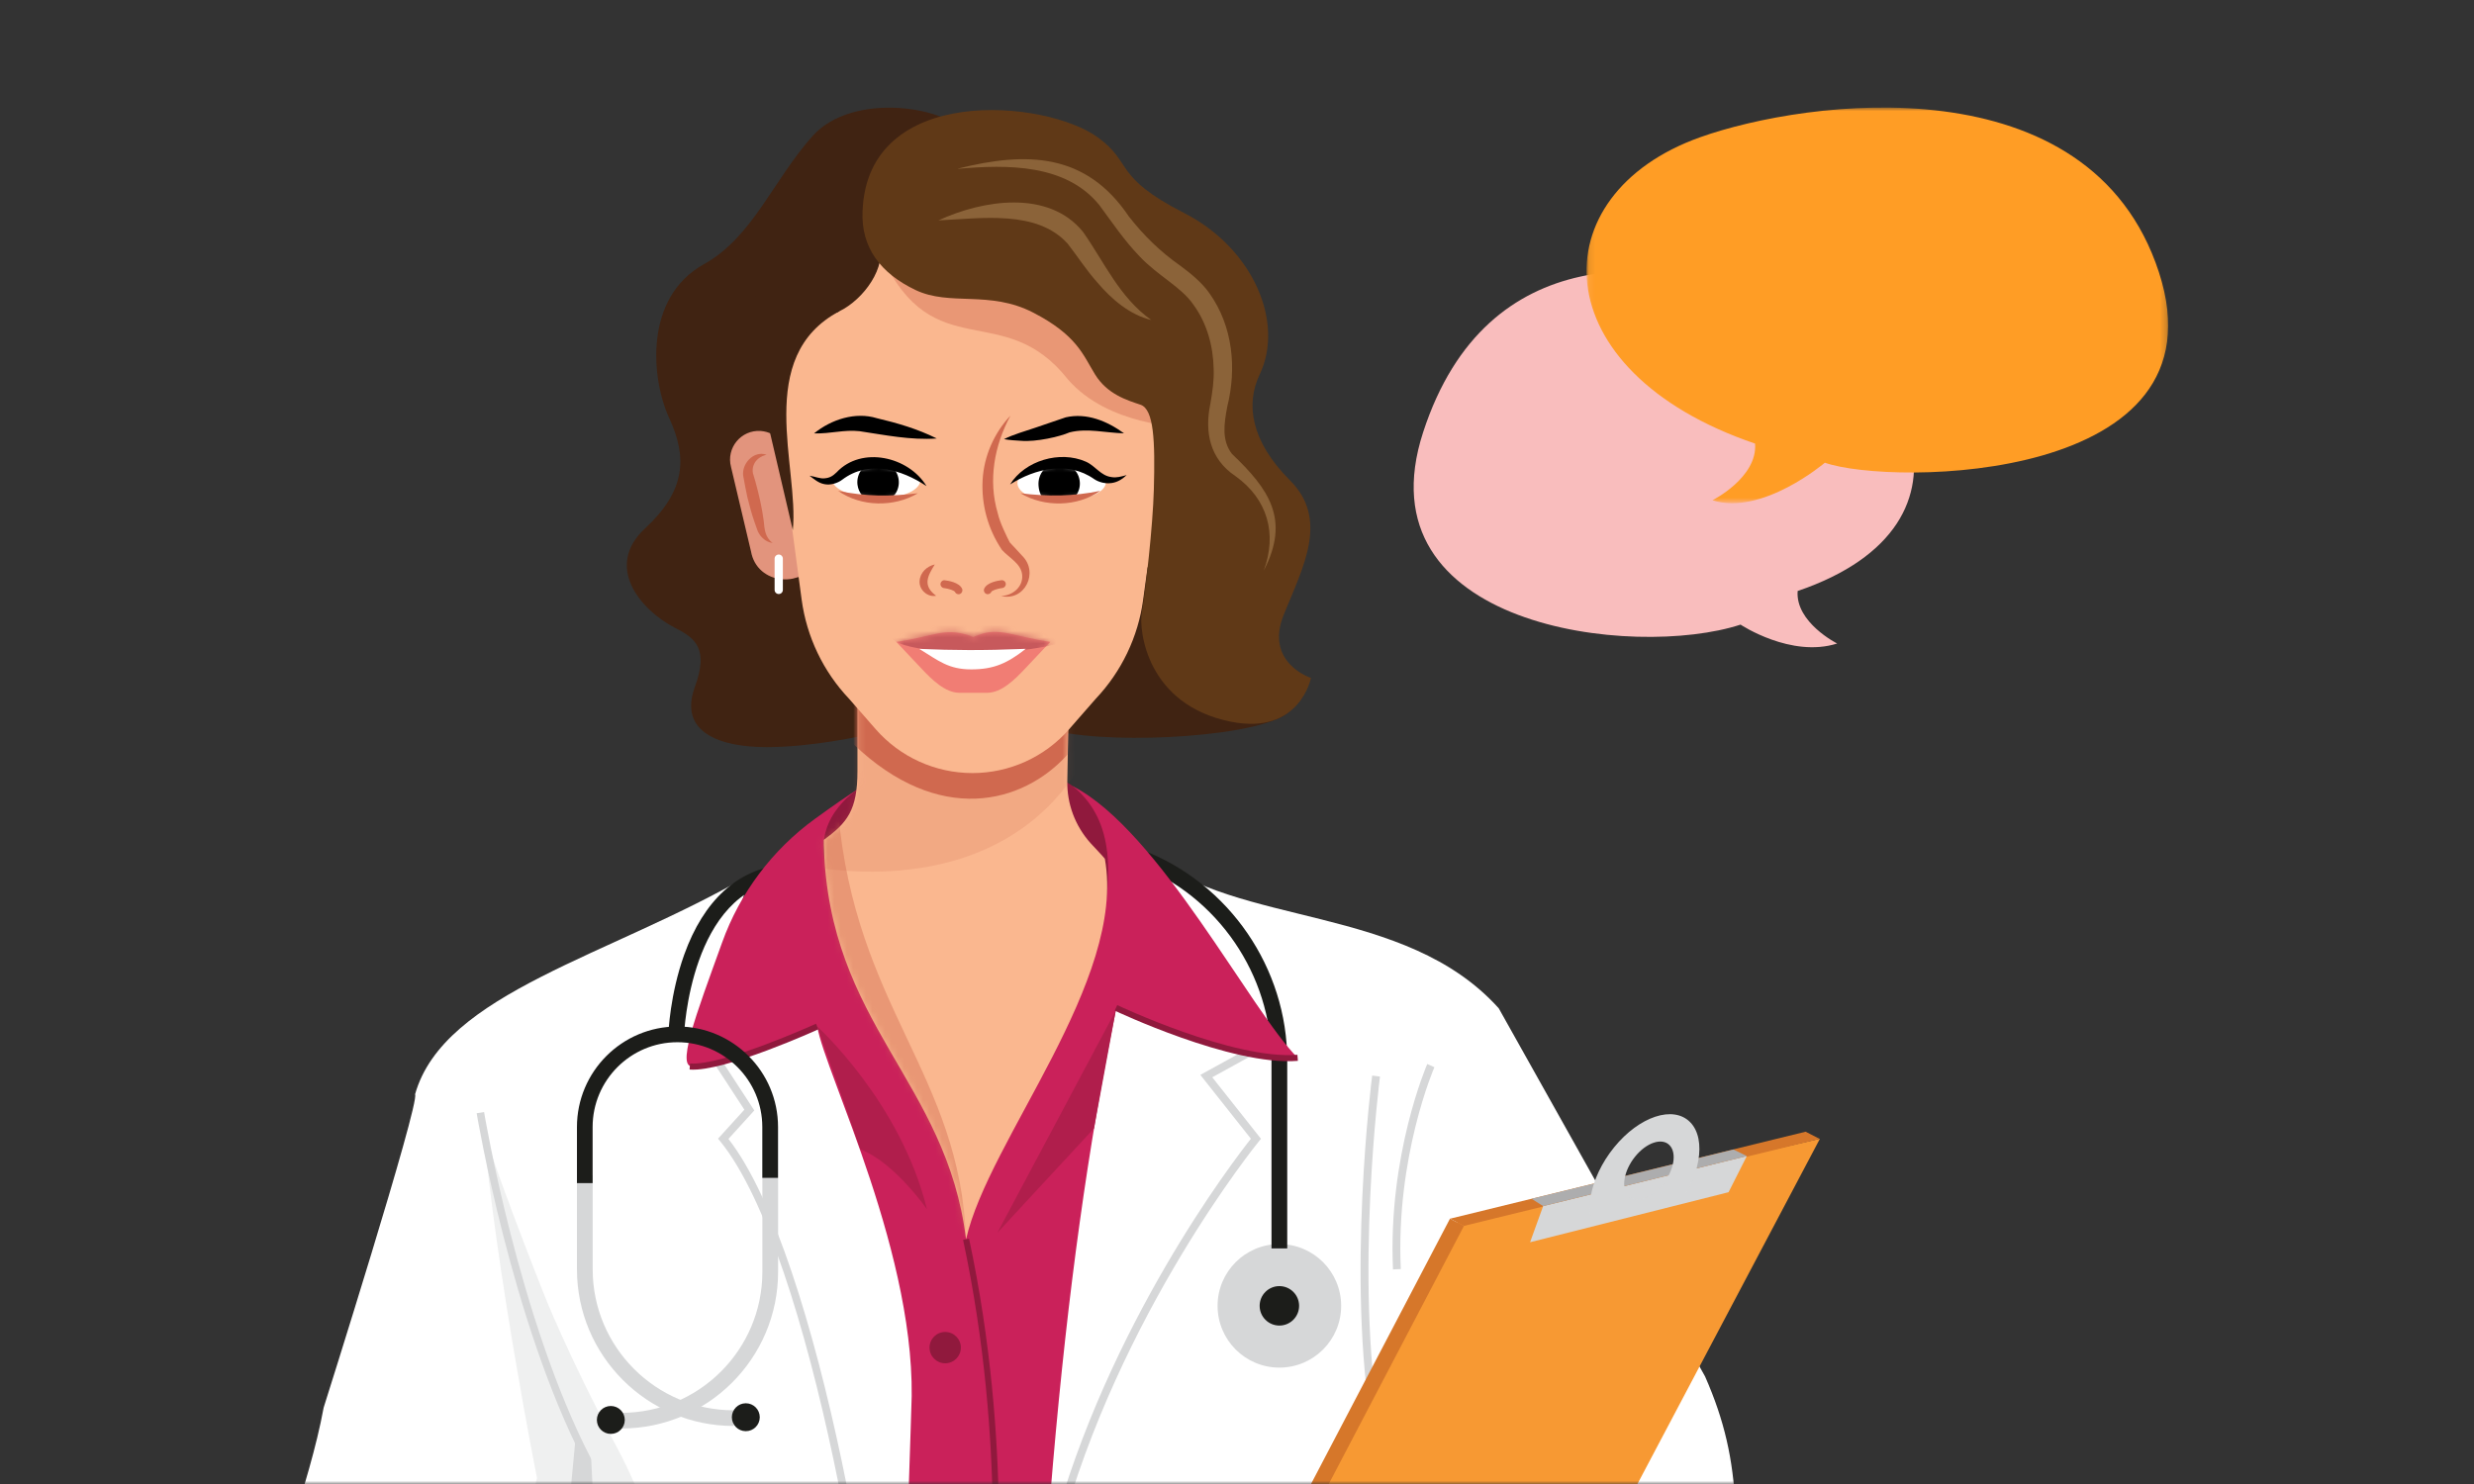 <svg width="390" height="234" viewBox="0 0 390 234" fill="none" xmlns="http://www.w3.org/2000/svg">
<rect x="0" y="0" width="390" height="234" fill="#333333" stroke="none"/>
<mask id="mask0_0_4" style="mask-type:luminance" maskUnits="userSpaceOnUse" x="0" y="0" width="390" height="234">
<rect width="390" height="234" fill="white"/>
</mask>
<g mask="url(#mask0_0_4)">
<path d="M164.53 114.747C173.1 117.607 196.42 116.417 202.38 112.847C208.33 109.277 189.05 109.757 186.43 99.517C183.81 89.287 184.76 79.997 177.62 89.047C170.48 98.087 164.53 114.757 164.53 114.757V114.747Z" fill="#402312"/>
<path d="M123.07 69.468C122.83 63.758 124.3 54.048 131.44 50.238C138.58 46.428 138.82 40.478 138.82 40.478C138.82 40.478 135.73 30.718 139.77 25.718C143.82 20.718 153.58 21.908 153.58 21.908C149.35 16.408 134.3 14.528 128.11 21.428C121.92 28.328 118.65 37.398 110.97 41.658C101.46 46.928 102.64 59.748 105.5 65.938C108.36 72.128 108.12 77.358 101.69 83.318C95.26 89.268 100.83 96.128 106.45 99.028C109.76 100.658 111.69 102.458 109.54 108.308C106.87 115.618 113.72 117.808 120.86 117.808C128 117.808 135.96 116.018 135.96 116.018L135.72 104.498L130.96 83.548L123.07 69.458V69.468Z" fill="#402312"/>
<path d="M181.1 134.699C195.1 146.229 221.44 142.519 236.26 158.989L268.78 217.029C274.95 231.029 274.13 241.319 272.48 266.009C274.13 275.069 279.48 279.589 269.19 293.179C266.72 297.709 257.66 303.059 230.5 305.939C230.09 320.349 243.26 356.569 244.08 388.469L85.7 391.249L90.54 324.669L59.26 277.129L97.54 162.279L119.15 148.079" fill="white"/>
<path d="M216.309 225.358C212.219 201.668 216.259 169.918 216.309 169.598L217.539 169.758C217.499 170.078 213.479 201.638 217.539 225.148L216.319 225.358H216.309Z" fill="#D6D7D8"/>
<path d="M244.91 259.009L286.89 179.559L229.68 192.739L165.46 317.869L218.97 298.939" fill="#F79933"/>
<path d="M165.54 317.878L163.34 316.748L228.57 192.168L230.78 193.298L165.54 317.878V317.878Z" fill="#D6772A"/>
<path d="M286.84 179.579L284.64 178.449L228.57 192.169L230.78 193.299L286.84 179.579V179.579Z" fill="#D6772A"/>
<path d="M219.59 200.167C218.77 182.117 224.93 167.927 224.99 167.777L226.12 168.277C226.06 168.417 220.01 182.357 220.82 200.107L219.58 200.167H219.59Z" fill="#D6D7D8"/>
<path d="M275.37 182.289L272.49 187.989L241.2 195.879L243.26 190.179L275.37 182.289V182.289Z" fill="#D6D7D8"/>
<path d="M275.369 182.288L273.269 181.258L241.439 189.028L243.259 190.178L275.369 182.288V182.288Z" fill="#ADADAE"/>
<path d="M86.02 256.947L89.53 267.647C89.53 267.647 107.84 280.827 114.83 290.707L120.59 296.877C111.95 297.697 107.69 317.317 89.85 326.647C89.85 326.647 52.25 300.167 45.26 291.937C27.15 279.997 46.49 246.657 51.02 221.957C51.02 221.957 66.25 173.797 65.43 172.557C69.96 156.507 96.3 150.737 118.12 137.977" fill="white"/>
<path d="M107.84 163.14L105.37 163.05C105.37 162.8 105.61 156.82 107.86 150.53C110.93 141.97 116.29 137.06 123.36 136.34L123.61 138.8C108.82 140.32 107.85 162.91 107.84 163.13V163.14Z" fill="#1C1D1A"/>
<path d="M167.02 242.019L165.82 241.699C174.6 208.869 194.45 183.019 197.19 179.559L189.22 169.489L198.09 164.609L198.69 165.689L191.1 169.869L198.78 179.569L198.46 179.959C198.24 180.229 176.34 207.159 167.02 242.019V242.019Z" fill="#D6D7D8"/>
<path d="M139.74 283.707H138.5C138.5 261.907 127.96 197.677 113.53 179.957L113.19 179.547L117.34 174.977L111.43 165.907L112.47 165.227L118.91 175.097L114.83 179.587C129.25 198.077 139.75 261.947 139.75 283.707H139.74Z" fill="#D6D7D8"/>
<path d="M97.95 225.257V222.777C110.21 222.777 120.18 212.807 120.18 200.547V185.727H122.66V200.547C122.66 214.167 111.58 225.247 97.96 225.247L97.95 225.257Z" fill="#D6D7D8"/>
<path d="M115.65 224.848C102.03 224.848 90.95 213.768 90.95 200.148V185.328H93.43V200.148C93.43 212.408 103.4 222.378 115.66 222.378V224.858L115.65 224.848Z" fill="#D6D7D8"/>
<circle cx="201.679" cy="205.908" r="9.74" fill="#D6D7D8"/>
<circle cx="201.68" cy="205.907" r="3.11" fill="#1C1D1A"/>
<path d="M202.919 196.847H200.439V167.247C200.439 153.697 191.949 141.297 179.319 136.397L173.649 134.197L174.549 131.887L180.219 134.087C193.799 139.357 202.919 152.677 202.919 167.247V196.847Z" fill="#1C1D1A"/>
<circle cx="117.57" cy="223.47" r="2.2" fill="#1C1D1A"/>
<path d="M169.17 123.988L135.62 124.198C133.81 125.308 131.17 127.158 128.48 129.108C121.75 133.988 116.64 140.798 113.83 148.628C109.84 159.708 106.14 169.258 109.62 168.038C114.97 168.448 128.83 161.868 128.83 161.868C130.06 169.278 144.88 198.508 143.65 222.378C143.65 224.398 141.41 279.888 141.8 330.848H160.92C163.13 250.498 167.22 201.778 175.9 159.348L176.99 158.988C176.99 158.988 194.28 167.628 204.57 166.808C197.16 159.398 182.75 130.998 169.17 123.998V123.988Z" fill="#CA215A"/>
<path d="M172.66 150.338C176.36 136.548 174.92 128.728 169.16 123.998C163.4 119.268 135.61 124.208 135.61 124.208C135.61 124.208 128.41 128.328 130.05 135.938C131.7 143.558 172.65 150.348 172.65 150.348L172.66 150.338Z" fill="#90193D"/>
<path d="M175.92 158.918C175.92 158.918 194.27 167.628 204.56 166.798" stroke="#90193D" stroke-width="0.96"/>
<path d="M108.74 168.169C114.09 168.579 128.83 161.859 128.83 161.859" stroke="#90193D" stroke-width="0.96"/>
<path d="M129.859 132.43C133.559 129.75 135.169 127.75 135.169 121.6V108.39L168.559 106.43L168.249 123.14C168.179 126.75 169.489 130.24 171.899 132.93C172.859 133.99 173.639 134.76 174.169 135.41C177.609 154.67 155.789 179.78 152.289 195.42C149.199 170.31 130.679 161.67 129.859 133.26" fill="#FAB78F"/>
<mask id="mask1_0_4" style="mask-type:luminance" maskUnits="userSpaceOnUse" x="129" y="106" width="46" height="90">
<path fill-rule="evenodd" clip-rule="evenodd" d="M129.859 132.43C133.559 129.75 135.169 127.75 135.169 121.6V108.39L168.559 106.43L168.249 123.14C168.179 126.75 169.489 130.24 171.899 132.93C172.859 133.99 173.639 134.76 174.169 135.41C177.609 154.67 155.789 179.78 152.289 195.42C149.199 170.31 130.679 161.67 129.859 133.26" fill="white"/>
</mask>
<g mask="url(#mask1_0_4)">
<path opacity="0.19" d="M174.12 112.671C162.39 145.811 125.34 136.131 125.34 136.131V104.231L149.01 101.141L174.12 112.671V112.671Z" fill="#D0694F"/>
<path d="M134.6 117.399C147.98 130.159 161.15 126.869 168.29 118.979L168.56 111.499L131.17 110.879L134.6 117.399V117.399Z" fill="#D0694F"/>
</g>
<path d="M180.13 89.237L182.23 89.807C184.55 90.287 187.03 89.347 188.19 87.277C188.49 86.747 188.7 86.157 188.81 85.527L191.96 72.207C192.76 69.207 190.37 66.307 187.27 66.527V66.527C184.78 66.707 182.9 68.867 183.07 71.357L183.2 73.217" fill="#FAB78F"/>
<path d="M182.67 84.238L183.32 84.378C184.72 84.668 186.23 84.098 186.93 82.848C187.11 82.528 187.24 82.168 187.31 81.788L189.22 73.728C189.71 71.908 188.26 70.158 186.38 70.288V70.288C184.87 70.398 181.5 73.328 181.61 74.838L179.57 76.368" stroke="#772E1E" stroke-width="1.31"/>
<path d="M127.07 90.667L124.97 91.237C122.65 91.717 120.17 90.777 119.01 88.707C118.71 88.177 118.5 87.587 118.39 86.957L115.24 73.637C114.44 70.637 116.83 67.737 119.93 67.957V67.957C122.42 68.137 124.3 70.297 124.13 72.787L124 74.647" fill="#E2947D"/>
<path d="M120.84 71.71C119.1 72.1 118.31 73.6 118.79 74.96L119.09 75.96C119.63 77.92 120.13 80.1 120.39 82.11C120.52 83.43 120.58 84.72 121.8 85.61C120.67 85.51 119.64 84.51 119.32 83.39L118.97 82.41C118.51 81.09 118.15 79.76 117.82 78.41C117.68 77.74 117.31 76.01 117.22 75.35C116.68 73.28 118.78 70.95 120.84 71.71V71.71Z" fill="#D0694F"/>
<path d="M122.23 62.159L122.63 66.339C122.63 66.649 124.9 83.609 126.37 94.539C127.16 100.419 129.78 105.899 133.86 110.199L138.04 114.979C141.89 119.379 147.45 121.899 153.29 121.899V121.899C159.13 121.899 164.69 119.379 168.54 114.979L172.72 110.199C176.8 105.889 179.42 100.419 180.21 94.539C181.68 83.619 184.16 66.129 183.95 66.339C183.83 66.459 184.27 62.409 184.88 57.229C186.21 45.939 176.37 25.719 165 25.719L138.82 40.479C138.4 44.649 133.94 49.289 130.01 49.819C126.08 50.359 121.39 56.809 122.22 62.149L122.23 62.159Z" fill="#FAB78F"/>
<path opacity="0.41" d="M138.98 40.398C147.21 58.048 158.19 46.958 168.34 59.818C174.65 67.128 186.36 67.318 186.36 67.318L180.96 52.498L151.32 38.118L141.99 33.828L138.97 40.388L138.98 40.398Z" fill="#D0694F"/>
<path d="M154.02 100.219C157.45 98.769 159.89 100.429 165.57 101.209L161.49 105.539C159.97 107.149 157.86 109.239 155.64 109.239H151.22C149.01 109.239 146.89 107.149 145.37 105.539L141.29 101.209C146.97 100.429 148.82 98.879 152.84 100.219L153.38 100.459L154.02 100.219Z" fill="#F17D74"/>
<path d="M151.1 93.699C150.86 93.699 150.64 93.559 150.54 93.339C150.44 93.119 149.58 92.819 148.8 92.729C148.46 92.689 148.22 92.379 148.26 92.039C148.3 91.699 148.61 91.449 148.94 91.499C149.46 91.559 151.21 91.829 151.66 92.829C151.8 93.139 151.66 93.509 151.35 93.649C151.27 93.689 151.18 93.709 151.09 93.709L151.1 93.699Z" fill="#D0694F"/>
<path d="M157.809 93.969C159.649 93.929 161.279 92.529 161.139 90.709C161.009 88.859 159.059 87.969 157.939 86.699C155.739 83.439 154.689 79.589 154.899 75.699C155.109 71.859 156.759 68.209 159.289 65.539C156.739 70.239 155.749 75.739 157.279 80.899C157.589 82.379 158.789 84.779 159.189 85.539C159.839 86.239 160.509 86.929 161.139 87.639C163.819 90.269 161.509 94.899 157.799 93.969V93.969H157.809Z" fill="#D0694F"/>
<path d="M155.72 93.699C155.63 93.699 155.55 93.679 155.46 93.639C155.15 93.499 155.01 93.129 155.15 92.819C155.6 91.819 157.35 91.549 157.87 91.489C158.21 91.449 158.51 91.689 158.55 92.029C158.59 92.369 158.35 92.679 158.01 92.719C157.23 92.809 156.37 93.109 156.27 93.329C156.17 93.559 155.94 93.689 155.71 93.689L155.72 93.699Z" fill="#D0694F"/>
<path d="M145.1 75.709C145.05 77.369 142.04 78.629 138.38 78.519C134.72 78.409 131.68 77.459 131.2 75.869C130.96 75.069 134.9 72.389 138.56 72.499C142.22 72.609 144.89 75.219 145.1 75.709V75.709Z" fill="white"/>
<path d="M146.059 76.65C142.069 74 136.919 72.5 132.769 75.64C132.059 76.19 130.879 76.55 129.949 76.34C128.999 76.16 128.339 75.55 127.609 75.01C128.479 75.14 129.309 75.52 130.019 75.42C130.809 75.35 131.289 75.05 131.879 74.48C135.829 70.27 143.249 72 146.059 76.66V76.66V76.65Z" fill="black"/>
<mask id="mask2_0_4" style="mask-type:luminance" maskUnits="userSpaceOnUse" x="131" y="73" width="15" height="7">
<path fill-rule="evenodd" clip-rule="evenodd" d="M145 76.219C146.55 77.419 141.94 79.139 138.28 79.029C134.62 78.919 131.88 77.949 131.1 76.379C130.54 75.259 136.27 72.939 138.46 73.009C141.5 73.099 143.68 75.209 145 76.219V76.219Z" fill="white"/>
</mask>
<g mask="url(#mask2_0_4)">
<path d="M141.12 77.898C141.55 77.268 141.77 76.478 141.67 75.658C141.46 73.858 139.83 72.578 138.04 72.788C136.24 72.998 134.96 74.628 135.17 76.418C135.25 77.088 135.53 77.688 135.94 78.168C136.84 78.388 140.05 79.418 141.12 77.888V77.898Z" fill="black"/>
</g>
<path d="M132.12 77.398C136.4 78.298 140.4 78.308 144.69 77.778C140.94 80.018 135.71 79.938 132.12 77.398V77.398Z" fill="#D0694F"/>
<path d="M160.39 76.217C160.44 77.877 163.45 79.137 167.11 79.027C170.77 78.917 173.81 77.967 174.29 76.377C174.53 75.577 170.59 72.897 166.93 73.007C163.27 73.117 160.34 74.557 160.39 76.217V76.217Z" fill="white"/>
<path d="M159.23 76.38C161.59 72.61 167.08 71 171.16 72.79C172.74 73.49 173.49 75.02 175.24 75.23C175.99 75.37 176.76 75.14 177.61 74.91C177 75.48 176.22 76.03 175.26 76.16C174.32 76.3 173.3 76.09 172.46 75.53C168.37 72.65 163.18 73.87 159.22 76.39V76.39L159.23 76.38Z" fill="black"/>
<mask id="mask3_0_4" style="mask-type:luminance" maskUnits="userSpaceOnUse" x="160" y="73" width="15" height="7">
<path fill-rule="evenodd" clip-rule="evenodd" d="M160.39 76.219C158.84 77.419 163.45 79.139 167.11 79.029C170.77 78.919 173.51 77.949 174.29 76.379C174.85 75.259 169.12 72.939 166.93 73.009C163.89 73.099 161.71 75.209 160.39 76.219V76.219Z" fill="white"/>
</mask>
<g mask="url(#mask3_0_4)">
<path d="M169.279 78.551C169.779 78.051 170.119 77.391 170.209 76.631C170.419 74.841 169.139 73.221 167.349 73.011C165.559 72.801 163.939 74.081 163.729 75.871C163.629 76.691 163.829 77.991 164.499 78.611L169.279 78.551V78.551Z" fill="black"/>
</g>
<path d="M135.97 33.339C135.73 39.049 138.83 43.099 144.3 45.719C149.77 48.339 155.96 45.719 162.87 49.289C169.77 52.859 170.72 55.949 172.63 59.049C174.54 62.149 177.63 63.099 179.77 63.809C181.91 64.519 182.1 69.499 181.89 77.219C181.73 83.009 180.6 92.909 180 96.419C179.46 99.549 180.87 111.169 194.04 113.799C204.92 115.969 206.66 106.899 206.66 106.899C206.66 106.899 199.28 104.519 202.38 96.899C205.47 89.279 209.52 81.899 203.33 75.719C197.14 69.529 196.36 63.669 198.57 59.059C202.52 50.799 197.52 39.139 186.67 33.589C175.44 27.849 178.65 25.759 173.1 21.689C164.84 15.639 136.68 13.119 135.97 33.349V33.339Z" fill="#603917"/>
<path d="M122.759 93.668C122.399 93.668 122.109 93.377 122.109 93.017V88.088C122.109 87.728 122.399 87.438 122.759 87.438C123.119 87.438 123.409 87.728 123.409 88.088V93.017C123.409 93.377 123.119 93.668 122.759 93.668V93.668Z" fill="white"/>
<path d="M151.02 26.587C161.8 23.877 171.18 24.067 177.94 34.117C180.33 37.167 182.87 39.657 186.07 41.907C187.71 43.117 189.43 44.517 190.63 46.207C194.37 51.447 194.97 58.087 193.46 64.147C192.97 66.797 192.55 69.417 194.2 71.567C200.05 77.137 203.41 81.907 199.22 89.967C201.36 84.137 199.81 78.697 194.76 75.077C190.7 72.367 189.87 68.127 190.8 63.667C191.12 61.867 191.4 59.957 191.32 58.137C191.25 54.517 190.22 50.887 188.13 48.047C186.27 45.277 182.47 43.457 179.65 40.427C177.22 37.927 175.32 35.067 173.28 32.317C168.02 25.837 158.78 25.927 151.03 26.617V26.617L151.02 26.587Z" fill="#8B6339"/>
<path d="M147.93 34.75C154.85 31.55 165.28 29.82 170.74 36.58C174.13 41.42 176.49 46.92 181.49 50.46C178.08 49.64 175.17 47.14 172.96 44.51C171.25 42.6 169.88 40.45 168.32 38.44C163.49 33.05 154.69 34.44 147.93 34.75V34.75Z" fill="#8B6339"/>
<path d="M128.34 68.33C131.04 66.14 134.83 64.9 138.22 65.94C141.47 66.71 144.65 67.63 147.67 69.14C143.56 69.43 139.49 68.59 135.49 67.99C133.07 67.72 130.94 68.41 128.35 68.34V68.34L128.34 68.33Z" fill="black"/>
<path d="M177.2 68.327C174.31 68.267 171.43 67.467 168.61 68.177C167.05 68.857 163.33 69.717 160.93 69.507C160.05 69.457 159.17 69.407 158.27 69.247C159.65 68.537 161.71 67.947 163.19 67.447C164.64 66.977 166.55 66.277 168 65.807C171.32 65.047 174.57 66.417 177.2 68.337V68.337V68.327Z" fill="black"/>
<path d="M93.43 186.559H90.95V177.709C90.95 168.969 98.06 161.859 106.8 161.859C115.54 161.859 122.65 168.969 122.65 177.709V185.739H120.17V177.709C120.17 170.329 114.17 164.339 106.79 164.339C99.41 164.339 93.42 170.339 93.42 177.709V186.559H93.43Z" fill="#1C1D1A"/>
<mask id="mask4_0_4" style="mask-type:luminance" maskUnits="userSpaceOnUse" x="129" y="106" width="46" height="90">
<path fill-rule="evenodd" clip-rule="evenodd" d="M129.859 132.43C133.559 129.75 135.169 127.75 135.169 121.6V108.39L169.169 106.43L168.769 127.91C170.749 132.14 173.049 134 174.169 135.4C177.609 154.66 155.789 179.77 152.289 195.41C149.199 170.3 130.679 161.66 129.859 133.25" fill="white"/>
</mask>
<g mask="url(#mask4_0_4)">
<path opacity="0.41" d="M132.119 127.969C134.859 158.979 151.329 169.269 152.289 195.409C152.289 195.409 127.729 169.409 127.729 168.589C127.729 167.769 126.359 132.639 126.359 132.639L132.119 127.969Z" fill="#D0694F"/>
</g>
<path d="M152.29 195.406C159.29 228.126 156.41 255.706 156.41 255.706C154.76 294.816 152.9 313.826 153.42 330.806" stroke="#90193D" stroke-width="0.96"/>
<circle cx="149" cy="212.497" r="2.47" fill="#90193D"/>
<path d="M128.83 161.858C128.83 161.858 142 173.798 146.12 190.668C146.12 190.668 141 183.298 135.65 181.238L128.83 161.848V161.858Z" fill="#B01E4C"/>
<path d="M175.889 159.34L157.229 194.38L172.459 177.92L175.889 159.34V159.34Z" fill="#B01E4C"/>
<mask id="mask5_0_4" style="mask-type:luminance" maskUnits="userSpaceOnUse" x="141" y="99" width="25" height="11">
<path fill-rule="evenodd" clip-rule="evenodd" d="M154.02 100.219C157.45 98.769 159.89 100.429 165.57 101.209L161.49 105.539C159.97 107.149 157.86 109.239 155.64 109.239H151.22C149.01 109.239 146.89 107.149 145.37 105.539L141.29 101.209C146.97 100.429 148.82 98.879 152.84 100.219L153.38 100.459L154.02 100.219Z" fill="white"/>
</mask>
<g mask="url(#mask5_0_4)">
<path d="M141.29 101.207C145.45 103.447 162.71 103.548 168.75 100.798L156.54 96.957L135.14 96.688L141.3 101.218L141.29 101.207Z" fill="#C7595C"/>
</g>
<path d="M144.92 102.319C150.36 102.539 154.72 102.589 161.7 102.309C158.77 104.599 156.67 105.549 153.1 105.549C149.53 105.549 147.97 104.199 144.92 102.319V102.319Z" fill="white"/>
<path opacity="0.39" d="M109.07 283.85C110.79 265.67 104.75 242.3 97.41 228.53C89.58 213.83 85.73 204.02 85.73 204.02C85.73 204.02 76.14 179.84 76.14 177.09C78.06 199.87 84.65 233.07 84.65 233.07L78.34 258.87C86.02 259.69 95.16 270.39 95.16 270.39L109.08 283.84L109.07 283.85Z" fill="#D6D7D8"/>
<path d="M93.93 268.778L92.02 230.348C80.62 208.298 75.2 175.868 75.14 175.538L76.31 175.348C76.36 175.668 81.78 208.028 93.13 229.918L93.2 230.158L95.16 270.388L93.94 268.778H93.93Z" fill="#D6D7D8"/>
<path d="M94.8 269.576L87.25 263.536L90.68 227.316C90.68 227.316 92.6 227.586 92.6 232.526L94.8 269.576V269.576Z" fill="#D6D7D8"/>
<circle cx="96.29" cy="223.899" r="2.2" fill="#1C1D1A"/>
<path d="M147.36 89C146.24 90.83 145.38 92.32 147.57 93.94C146.25 94.22 144.87 93.02 144.96 91.62C145.05 90.25 146.13 89.28 147.37 89V89H147.36Z" fill="#D0694F"/>
<path d="M173.44 77.398C169.85 79.938 164.62 80.028 160.87 77.778C165.15 78.298 169.16 78.288 173.44 77.398V77.398Z" fill="#D0694F"/>
<path d="M132.34 49.067C118.76 56.267 126.01 73.717 124.98 83.597L120.61 64.917L116.49 47.837L125.96 44.137" fill="#402312"/>
<mask id="mask6_0_4" style="mask-type:luminance" maskUnits="userSpaceOnUse" x="243" y="167" width="28" height="25">
<path fill-rule="evenodd" clip-rule="evenodd" d="M247.539 191.959L270.029 185.989C270.029 185.989 269.929 167.619 269.259 167.719C268.589 167.819 243.689 170.449 243.689 170.449L247.549 191.959H247.539Z" fill="white"/>
</mask>
<g mask="url(#mask6_0_4)">
<path fill-rule="evenodd" clip-rule="evenodd" d="M254.45 180.911C258.42 176.021 263.79 174.251 266.44 176.951C269.09 179.651 268.01 185.801 264.04 190.691C260.07 195.581 254.7 197.351 252.05 194.651C249.4 191.951 250.48 185.801 254.45 180.911ZM256.69 188.571C257.88 189.791 260.31 188.991 262.1 186.781C263.89 184.571 264.38 181.791 263.18 180.571C261.99 179.351 259.56 180.151 257.77 182.361C255.98 184.571 255.49 187.351 256.69 188.571Z" fill="#D6D7D8"/>
</g>
</g>
<path d="M283.38 93.18C283 98.15 289.61 101.47 289.61 101.47C282.34 103.79 274.38 98.49 274.38 98.49C257.63 103.97 214.28 99.02 224.35 68.13C234.42 37.24 262.41 40.901 277.92 46.42C301.4 54.781 314.58 82.57 283.38 93.19" fill="#F9BDBD"/>
<mask id="mask7_0_4" style="mask-type:luminance" maskUnits="userSpaceOnUse" x="250" y="16" width="92" height="64">
<rect x="250.09" y="16.949" width="91.69" height="62.39" fill="white"/>
</mask>
<g mask="url(#mask7_0_4)">
<path d="M276.67 69.941C277.08 75.301 269.95 78.881 269.95 78.881C277.79 81.381 287.67 72.961 287.67 72.961C298.11 76.641 351.19 76.231 340.33 42.921C329.47 9.601 284.73 15.681 268.01 21.641C242.69 30.661 243.03 58.501 276.68 69.951" fill="#FF9D25"/>
</g>
</svg>
